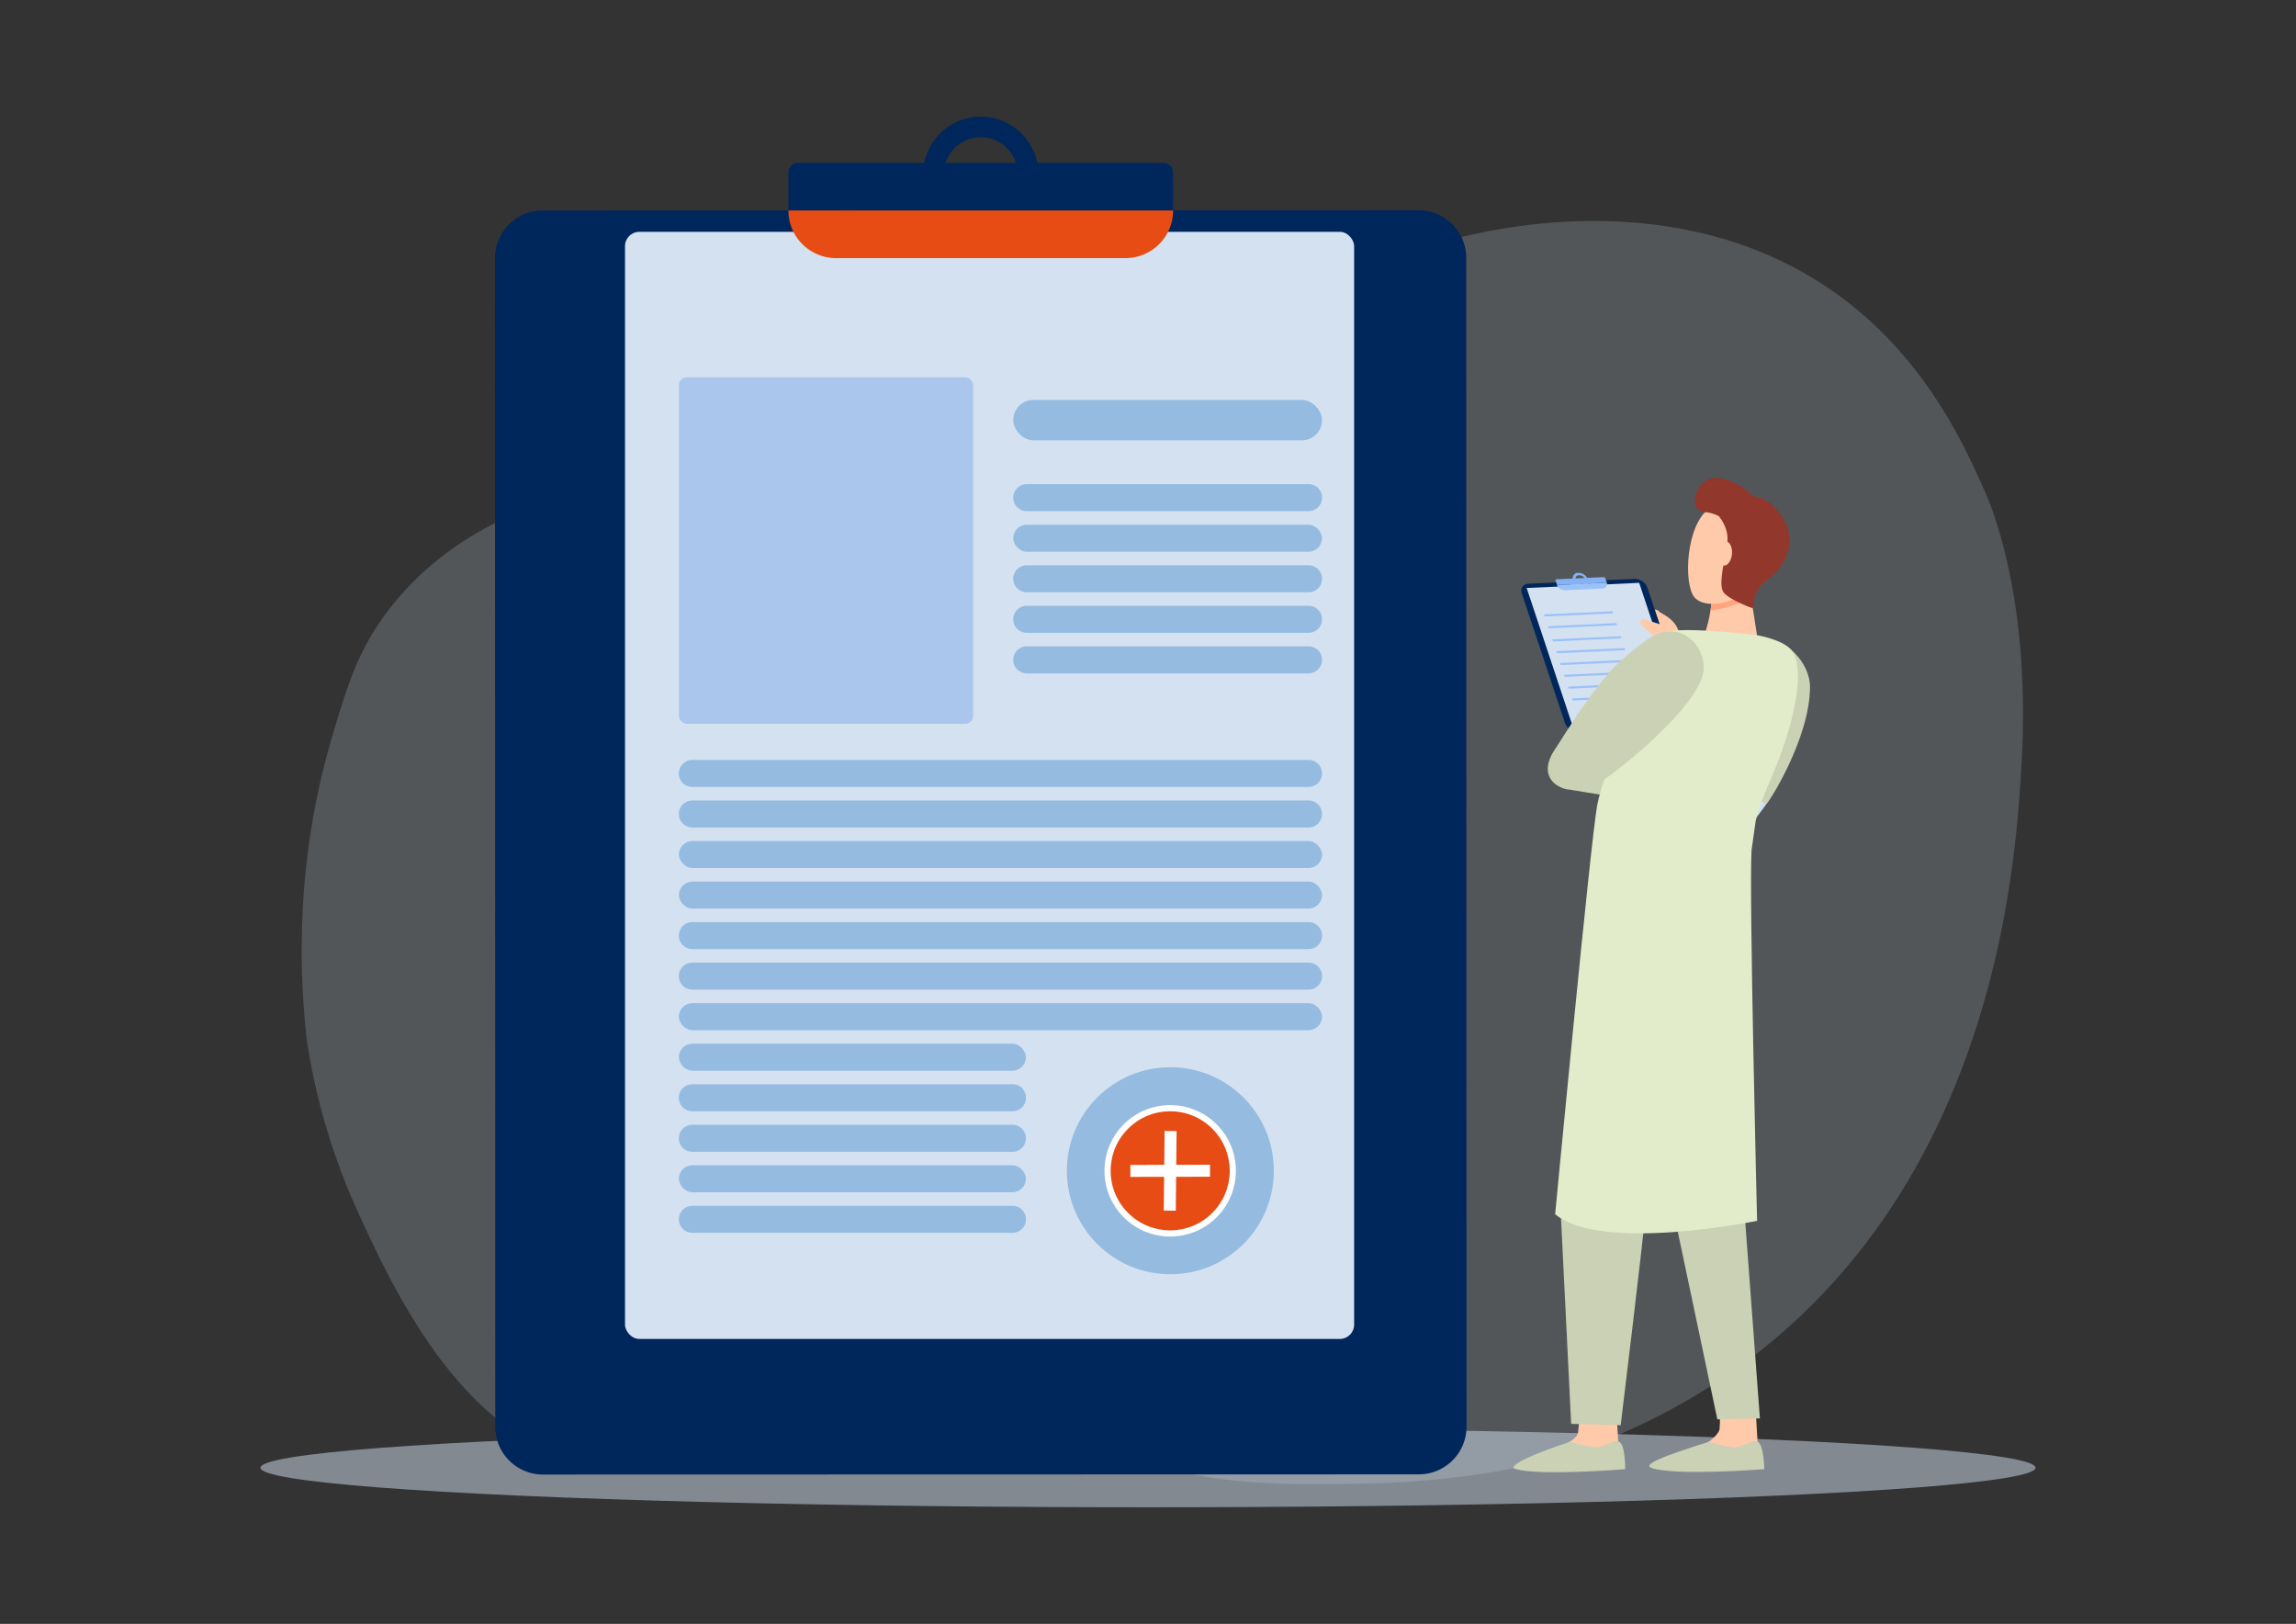 <svg xmlns="http://www.w3.org/2000/svg" viewBox="0 0 1190.55 841.89"><rect x="0" y="0" width="1190.55" height="841.89" fill="#333333" stroke="none"/><defs><style>.cls-1{isolation:isolate;}.cls-2,.cls-3,.cls-6{fill:#d4e1f1;}.cls-2{opacity:0.2;}.cls-3{opacity:0.5;}.cls-4{fill:#fae0b2;}.cls-5{fill:#00275b;}.cls-7{fill:#e64c14;}.cls-8{fill:#95bbe0;mix-blend-mode:multiply;}.cls-9{fill:#fff;}.cls-10{fill:#abc6ed;}.cls-11{fill:#cce2f2;}.cls-12{fill:#cad1b4;}.cls-13{fill:#ffcaaa;}.cls-14{fill:#e8f1f9;}.cls-15{fill:#86b1f2;}.cls-16{fill:#9bc1f9;}.cls-17{fill:#ffa47c;}.cls-18{fill:#91372b;}.cls-19{fill:#e2ecca;}</style></defs><title>32</title><g class="cls-1"><g id="Слой_1" data-name="Слой 1"><path class="cls-2" d="M1029,254.29c-9.74-21.62-31.33-72.14-82.56-106C865.9,95,770.07,119.76,753.25,124.1,634,155,633.93,242.38,525.57,260.37c-65.67,10.91-71.79-.62-171.13-8.62-48-3.88-114.62,13.46-153.85,65.7-14.63,19.47-20.28,37-28.61,65.39C155,440.58,154.15,494.6,159.05,538.92a334.77,334.77,0,0,0,26.36,89c17.6,38.56,56.22,123.41,124.16,130.43,12.63,1.31,35.62.89,65.25-16.49A204.79,204.79,0,0,1,418.64,720c5-1.77,10.48-3.63,16.47-5.29a141.43,141.43,0,0,1,50.8-5c39.73,3.43,44.25,24.07,90,42.39l2,.78c45.57,17.7,86.93,17,128.77,16.3a467.31,467.31,0,0,0,86.25-9.48q7.05-1.87,14.64-4.25a326.62,326.62,0,0,0,100.91-51.8,315.14,315.14,0,0,0,26.67-22.83c1.64-1.59,3.25-3.18,4.85-4.78a321,321,0,0,0,41.86-51.8c58.2-89.38,64.18-191,66.33-227.62C1053.11,313.22,1033.73,264.81,1029,254.29Z"/><ellipse class="cls-3" cx="595.28" cy="760.94" rx="460.23" ry="20.5"/><path class="cls-4" d="M447.38,98.89,436,100.16c-.49.34-.47.91-.43,2.32.06,2.52.13,5,.11,7.57a1.64,1.64,0,0,1-.75,1.16c-2.15,1.21-4.38,2.29-6.52,3.52a1.32,1.32,0,0,1-1.72,0c-2.66-1.84-5.36-3.6-8-5.37-2.37,1.74-7,7.36-7.92,9.72,2.21,2.14,4.44,4.35,6.74,6.48a1.55,1.55,0,0,1,.47,2.07,65.21,65.21,0,0,0-2.06,6.86c-.24.93-.5,1.49-1.57,1.68-2.77.48-5.51,1.13-8.27,1.66-.74.14-1.11.45-1,1.21.38,3.58.75,7.15,1.13,10.72.09.88.78.73,1.32.73,2.73,0,5.46,0,8.19-.1a1.77,1.77,0,0,1,1.95,1.23c1.16,2.5,2.48,4.92,3.84,7.55l-5.69,8.6a36.77,36.77,0,0,0,9.75,7.77l7.05-7.23c3.17.85,6.09,1.71,9.05,2.4a1.4,1.4,0,0,1,1.28,1.32c.52,2.72,1.12,5.43,1.65,8.15.12.59.27,1,1,1a34.94,34.94,0,0,0,10.58-1,1.11,1.11,0,0,0,.94-1.31c0-2.85,0-5.71-.06-8.56a1.29,1.29,0,0,1,.83-1.41c2.41-1.25,4.77-2.6,7.09-4a1.1,1.1,0,0,1,1.41.06c2.69,1.78,5.39,3.54,8.16,5.35a39.44,39.44,0,0,0,7.78-9.56l-7.53-7.35c1-3.29,1.92-6.48,2.93-9.89,2.42-.51,5.21-1.07,8-1.68,2.28-.5,2.13-.08,2.12-2.58a3.64,3.64,0,0,1,.12-.71l-.72-6.42a7.83,7.83,0,0,1-.4-1.39c-.12-1.24-.63-1.74-2-1.68-2.81.14-5.63.09-8.44.06a1.51,1.51,0,0,1-1.07-.64c-1.23-2.1-2.28-4.31-3.61-6.33a1.83,1.83,0,0,1,.06-2.46c1.73-2.52,3.36-5.11,5.19-7.92L467.33,104c-.55.54-.88.86-1.19,1.18-1.94,2-3.89,4-5.79,6a1.39,1.39,0,0,1-1.71.36c-2.52-.77-5.08-1.37-7.61-2.12a1.63,1.63,0,0,1-.94-1c-.53-2.21-.93-4.45-1.4-6.67C448.3,99.85,448.15,99.18,447.38,98.89Zm-2.92,22.79A18.54,18.54,0,0,1,465,138h0a18.54,18.54,0,0,1-16.36,20.5h0a18.56,18.56,0,0,1-20.5-16.37h0a18.55,18.55,0,0,1,16.37-20.49Z"/><path class="cls-5" d="M735.56,109l-454.18.11a24.73,24.73,0,0,0-24.72,24.73l.16,605.93a24.71,24.71,0,0,0,24.73,24.71l454.18-.11a24.72,24.72,0,0,0,24.71-24.73l-.15-605.93A24.72,24.72,0,0,0,735.56,109Z"/><rect class="cls-6" x="324.09" y="120.2" width="378.07" height="573.97" rx="7.4" ry="7.4"/><path class="cls-5" d="M408.82,89.42a5,5,0,0,1,5-5l189.45,0a5,5,0,0,1,5,5v19.69l-199.47,0Z"/><path class="cls-5" d="M478.67,90.33a29.88,29.88,0,1,0,29.88-29.88A29.88,29.88,0,0,0,478.67,90.33Zm10.72,0a19.16,19.16,0,1,1,19.16,19.15A19.17,19.17,0,0,1,489.39,90.33Z"/><path class="cls-7" d="M411.87,84.81a5,5,0,0,0-3.05,4.61v19.69l199.47,0a24.7,24.7,0,0,1-24.7,24.71l-150.06,0a24.71,24.71,0,0,1-24.71-24.7V89.42A5,5,0,0,1,411.87,84.81Z"/><circle class="cls-8" cx="606.84" cy="606.94" r="53.66" transform="translate(-26.98 1185.65) rotate(-87.4)"/><circle class="cls-9" cx="606.78" cy="607" r="34.07" transform="translate(-251.49 606.85) rotate(-45)"/><circle class="cls-7" cx="606.78" cy="607" r="30.88" transform="translate(-251.49 606.85) rotate(-45)"/><polygon class="cls-9" points="610.1 586.39 603.89 586.33 603.71 603.9 586.13 603.95 586.15 610.16 603.64 610.12 603.46 627.61 609.68 627.68 609.86 610.11 627.43 610.06 627.42 603.85 609.92 603.89 610.1 586.39"/><rect class="cls-10" x="352.02" y="195.6" width="152.61" height="179.67" rx="4.11" ry="4.11"/><rect class="cls-8" x="525.4" y="207.35" width="160.12" height="20.95" rx="10.48" ry="10.48"/><path class="cls-8" d="M678.53,265H532.4a7,7,0,0,1-7-7h0a7,7,0,0,1,7-7H678.53a7,7,0,0,1,7,7h0A7,7,0,0,1,678.53,265Z"/><rect class="cls-8" x="525.4" y="272.05" width="160.12" height="13.99" rx="7" ry="7"/><path class="cls-8" d="M678.53,307.06H532.4a7,7,0,0,1-7-7h0a7,7,0,0,1,7-7H678.53a7,7,0,0,1,7,7h0A7,7,0,0,1,678.53,307.06Z"/><path class="cls-8" d="M678.53,328.07H532.4a7,7,0,0,1-7-7h0a7,7,0,0,1,7-7H678.53a7,7,0,0,1,7,7h0A7,7,0,0,1,678.53,328.07Z"/><path class="cls-8" d="M678.53,349.09H532.4a7,7,0,0,1-7-7h0a7,7,0,0,1,7-7H678.53a7,7,0,0,1,7,7h0A7,7,0,0,1,678.53,349.09Z"/><path class="cls-8" d="M678.53,408H359a7,7,0,0,1-7-7h0a7,7,0,0,1,7-7H678.53a7,7,0,0,1,7,7h0A7,7,0,0,1,678.53,408Z"/><path class="cls-8" d="M678.53,429H359a7,7,0,0,1-7-7h0a7,7,0,0,1,7-7H678.53a7,7,0,0,1,7,7h0A7,7,0,0,1,678.53,429Z"/><rect class="cls-8" x="352.02" y="436.03" width="333.5" height="13.99" rx="7" ry="7"/><rect class="cls-8" x="352.02" y="457.05" width="333.5" height="13.99" rx="7" ry="7"/><path class="cls-8" d="M678.53,492.05H359a7,7,0,0,1-7-7h0a7,7,0,0,1,7-7H678.53a7,7,0,0,1,7,7h0A7,7,0,0,1,678.53,492.05Z"/><path class="cls-8" d="M678.53,513.07H359a7,7,0,0,1-7-7h0a7,7,0,0,1,7-7H678.53a7,7,0,0,1,7,7h0A7,7,0,0,1,678.53,513.07Z"/><rect class="cls-8" x="352.02" y="520.1" width="333.5" height="13.99" rx="7" ry="7"/><rect class="cls-8" x="352.02" y="541.11" width="179.95" height="13.99" rx="7" ry="7"/><path class="cls-8" d="M525,576.12H359a7,7,0,0,1-7-7h0a7,7,0,0,1,7-7H525a7,7,0,0,1,7,7h0A7,7,0,0,1,525,576.12Z"/><path class="cls-8" d="M525,597.14H359a7,7,0,0,1-7-7h0a7,7,0,0,1,7-7H525a7,7,0,0,1,7,7h0A7,7,0,0,1,525,597.14Z"/><rect class="cls-8" x="352.02" y="604.13" width="179.95" height="13.99" rx="7" ry="7"/><path class="cls-8" d="M525,639.14H359a7,7,0,0,1-7-7h0a7,7,0,0,1,7-7H525a7,7,0,0,1,7,7h0A7,7,0,0,1,525,639.14Z"/><path class="cls-11" d="M920.28,408.6a14.23,14.23,0,0,1-1.52,3.67c-4.36,7.94-14.48,19.27-14.48,19.27l-7.83-17.64s1.27-5.54,3.49-13.46C907.5,402.42,914.7,403.56,920.28,408.6Z"/><path class="cls-12" d="M871.62,418.8l-60-9.78s6.83-17.18,9.27-17.18,45.36,18.74,45.36,18.74l3.42,6.85Z"/><path class="cls-12" d="M843.58,391s-22.69,21.41-32.94,17.76-14.48-16.16,10.51-34.44C843.52,357.94,843.58,391,843.58,391Z"/><path class="cls-13" d="M858,316s1.81.11,2.25,1,9.4,3.89,10.5,11.81-6.12,7.08-6.12,7.08Z"/><path class="cls-14" d="M832.67,326.85,853,321.13l4.71,14.58s-20.2,15.49-20.2,15S832.67,326.85,832.67,326.85Z"/><path class="cls-5" d="M792.62,302.62l54.92-2.51a7,7,0,0,1,6.64,4.4l22.5,67.55c.85,2.56-.74,4.73-3.56,4.86l-54.92,2.5a7,7,0,0,1-6.65-4.39l-22.5-67.56C788.2,304.92,789.8,302.74,792.62,302.62Z"/><polygon class="cls-6" points="791.62 304.84 849.97 302.18 873.98 374.27 815.63 376.93 791.62 304.84"/><path class="cls-15" d="M832.39,299.77a.91.91,0,0,0-.84-.56l-24.5,1.12a.46.46,0,0,0-.46.62l.77,2.3,25.8-1.17Z"/><path class="cls-15" d="M818.36,297a2.71,2.71,0,0,0-2.7,3.67,5.29,5.29,0,0,0,5,3.33c2.14-.1,3.35-1.75,2.7-3.68A5.28,5.28,0,0,0,818.36,297Zm1.92,5.74a3.39,3.39,0,0,1-3.23-2.13,1.74,1.74,0,0,1,1.73-2.36,3.4,3.4,0,0,1,3.23,2.13A1.74,1.74,0,0,1,820.28,302.71Z"/><path class="cls-16" d="M831.81,299.25a.87.87,0,0,1,.58.52l.77,2.31-25.8,1.17a4.37,4.37,0,0,0,4.16,2.75l19.41-.88a2.24,2.24,0,0,0,2.23-3l-.77-2.31A.87.87,0,0,0,831.81,299.25Z"/><path class="cls-16" d="M807.05,300.33h0a.49.49,0,0,0-.46.28A.49.49,0,0,1,807.05,300.33Z"/><path class="cls-16" d="M806.56,300.77a.43.43,0,0,1,0-.11A.43.43,0,0,0,806.56,300.77Z"/><polygon class="cls-16" points="800.95 319.61 836.45 318 836.09 316.92 800.59 318.53 800.95 319.61"/><polygon class="cls-16" points="802.99 325.74 838.49 324.13 838.13 323.04 802.63 324.66 802.99 325.74"/><polygon class="cls-16" points="805.26 332.55 840.76 330.93 840.4 329.85 804.9 331.47 805.26 332.55"/><polygon class="cls-16" points="807.3 338.68 842.8 337.06 842.44 335.98 806.94 337.59 807.3 338.68"/><polygon class="cls-16" points="809.34 344.8 844.84 343.19 844.48 342.11 808.98 343.72 809.34 344.8"/><polygon class="cls-16" points="811.38 350.93 846.88 349.31 846.52 348.23 811.02 349.85 811.38 350.93"/><polygon class="cls-16" points="813.42 357.06 848.92 355.44 848.56 354.36 813.06 355.98 813.42 357.06"/><polygon class="cls-16" points="815.46 363.19 850.96 361.57 850.6 360.49 815.1 362.1 815.46 363.19"/><polygon class="cls-16" points="818.1 371.11 859.06 369.24 858.7 368.16 817.74 370.02 818.1 371.11"/><path class="cls-12" d="M875.38,393.3s39.33,23.6,40.74,23.24c.91-.23,22.26-33.49,22.44-60.26.09-12.36-12.75-27.23-27.07-24.29-7.22,1.48-7.1,3.49-17.77,19S875.38,393.3,875.38,393.3Z"/><path class="cls-13" d="M838.1,730.49s1,17.15,1,17.19c.38,2.18,1.88,7.56,1.88,9.54,0,7.43-35.31-6.32-27.4-9.61.72-.3,4.47-2.56,4.71-5.09.36-3.9,1.28-11.79,1.28-11.79Z"/><path class="cls-12" d="M814.15,747.54s8.29,2.27,12.54,2.84,9.84-4.22,12.85-2.93c3.3,1.43,3.17,14.24,3.17,14.24s-44.46,3.65-57-.12C780.79,760.07,797.2,752.84,814.15,747.54Z"/><path class="cls-13" d="M910.35,730.49s1,17.15,1,17.19c.38,2.18,1.88,7.56,1.88,9.54,0,7.43-35.32-6.32-27.4-9.61.71-.3,5.58-4.24,5.82-6.77.36-3.9.17-10.11.17-10.11Z"/><path class="cls-12" d="M886,747.54s8.29,2.27,12.53,2.84,9.85-4.22,12.85-2.93c3.31,1.43,3.44,14.24,3.44,14.24s-45.63,3.55-58.28-.55C851.49,759.39,861,755.34,886,747.54Z"/><path class="cls-13" d="M907.07,304l4,25.32s-15.26,12.25-24.15,9.66c-7.46-2.16-2.34-11.92-2.34-11.92s4-13.52,2.75-20.6S907.07,304,907.07,304Z"/><path class="cls-17" d="M904.19,311.66a62.22,62.22,0,0,1-17.26,4.87,33.58,33.58,0,0,0,.4-10.06c-.56-3.27,3.6-4.05,8.24-3.93,6.08.52,11.5,1.47,11.5,1.47l.77,4.86A12.52,12.52,0,0,1,904.19,311.66Z"/><path class="cls-13" d="M911.65,268.41c.6-.21,3.77,28.68-4.32,36.71s-23.43,10.77-28.7,4.55c-5.82-6.88-4.49-38,8-46.26S911.65,268.41,911.65,268.41Z"/><path class="cls-18" d="M891.73,247.89a32.52,32.52,0,0,1,17.42,9.4c4.25.44,10,2.61,15.67,11.94,7,11.46,1.13,24.29-7.66,30.63s-8.33,15-8.33,15l-3.26-8.19s0-6.86,2.23-11.06-4.2-6.93-5.91-10.39c-1.31-2.67-1.18-8.81-3.24-13.22,0,0-8.38-6.33-14.47-6.46C873.79,265.28,879.73,245.68,891.73,247.89Z"/><path class="cls-18" d="M891.09,267.46s5.49,5.82,4.61,13.69-5.25,22.32-1.75,26.25,14.92,8,14.92,8l4.77-28.56s-3.94-12.69-4.81-13.56S891.09,267.46,891.09,267.46Z"/><path class="cls-13" d="M890.31,286.84c-.18,3.53,1.42,6.4,3.58,6.42s4-2.84,4.22-6.37-1.42-6.4-3.58-6.41S890.49,283.31,890.31,286.84Z"/><path class="cls-12" d="M902.35,459.94s6,28.93,3.54,50.87-2.63,99.88-2.63,99.88l9.31,124.69-22.08.48s-26.19-124.63-25.7-121.43S856,526.67,856,526.67l31.22-69.47Z"/><path class="cls-12" d="M896.49,458.57s3.91,26.05-1,37.48-41.84,123.54-42.33,132.68-12.78,110.18-12.78,110.18l-25.68-.72-5.55-112.34,11.63-141.18,11.3-35.7Z"/><path class="cls-13" d="M911.07,329.33s-6.33,4.15-12.24,3.67-14.25-5.93-14.25-5.93l1.16-3.93s15.28-2.23,15.66-2S911.07,329.33,911.07,329.33Z"/><path class="cls-13" d="M862,324s-7.44-2.19-9.19-3.07-3.06,1.75-1.31,3.5a44.83,44.83,0,0,0,6.23,5.39,9.31,9.31,0,0,0,5.32,1.35Z"/><path class="cls-19" d="M828.2,417.43C831.57,399.09,856,342,858,331.5c.95-5.11,14.13-5.22,26.68-4.55,13.26.7,26.43,2.38,26.43,2.38s11.74,1.93,16.9,6.76,6.54,18.23-.88,43.63c-5.86,20.06-13.13,31.07-16.72,45.68-.73,4.9-1.36,9.73-2.18,15.38-1.33,21.84,2.88,192.16,2.88,192.16S830.3,649.61,806.4,629.5C806.4,629.5,824.75,436.22,828.2,417.43Z"/><path class="cls-12" d="M804.37,391.84S830.43,404,831.89,404c.94,0,42.34-31,50.38-52,4.45-11.64-4.88-24.66-15.53-24.62-7.38,0-10.67,1.93-25.3,14.27S804.37,391.84,804.37,391.84Z"/></g></g></svg>